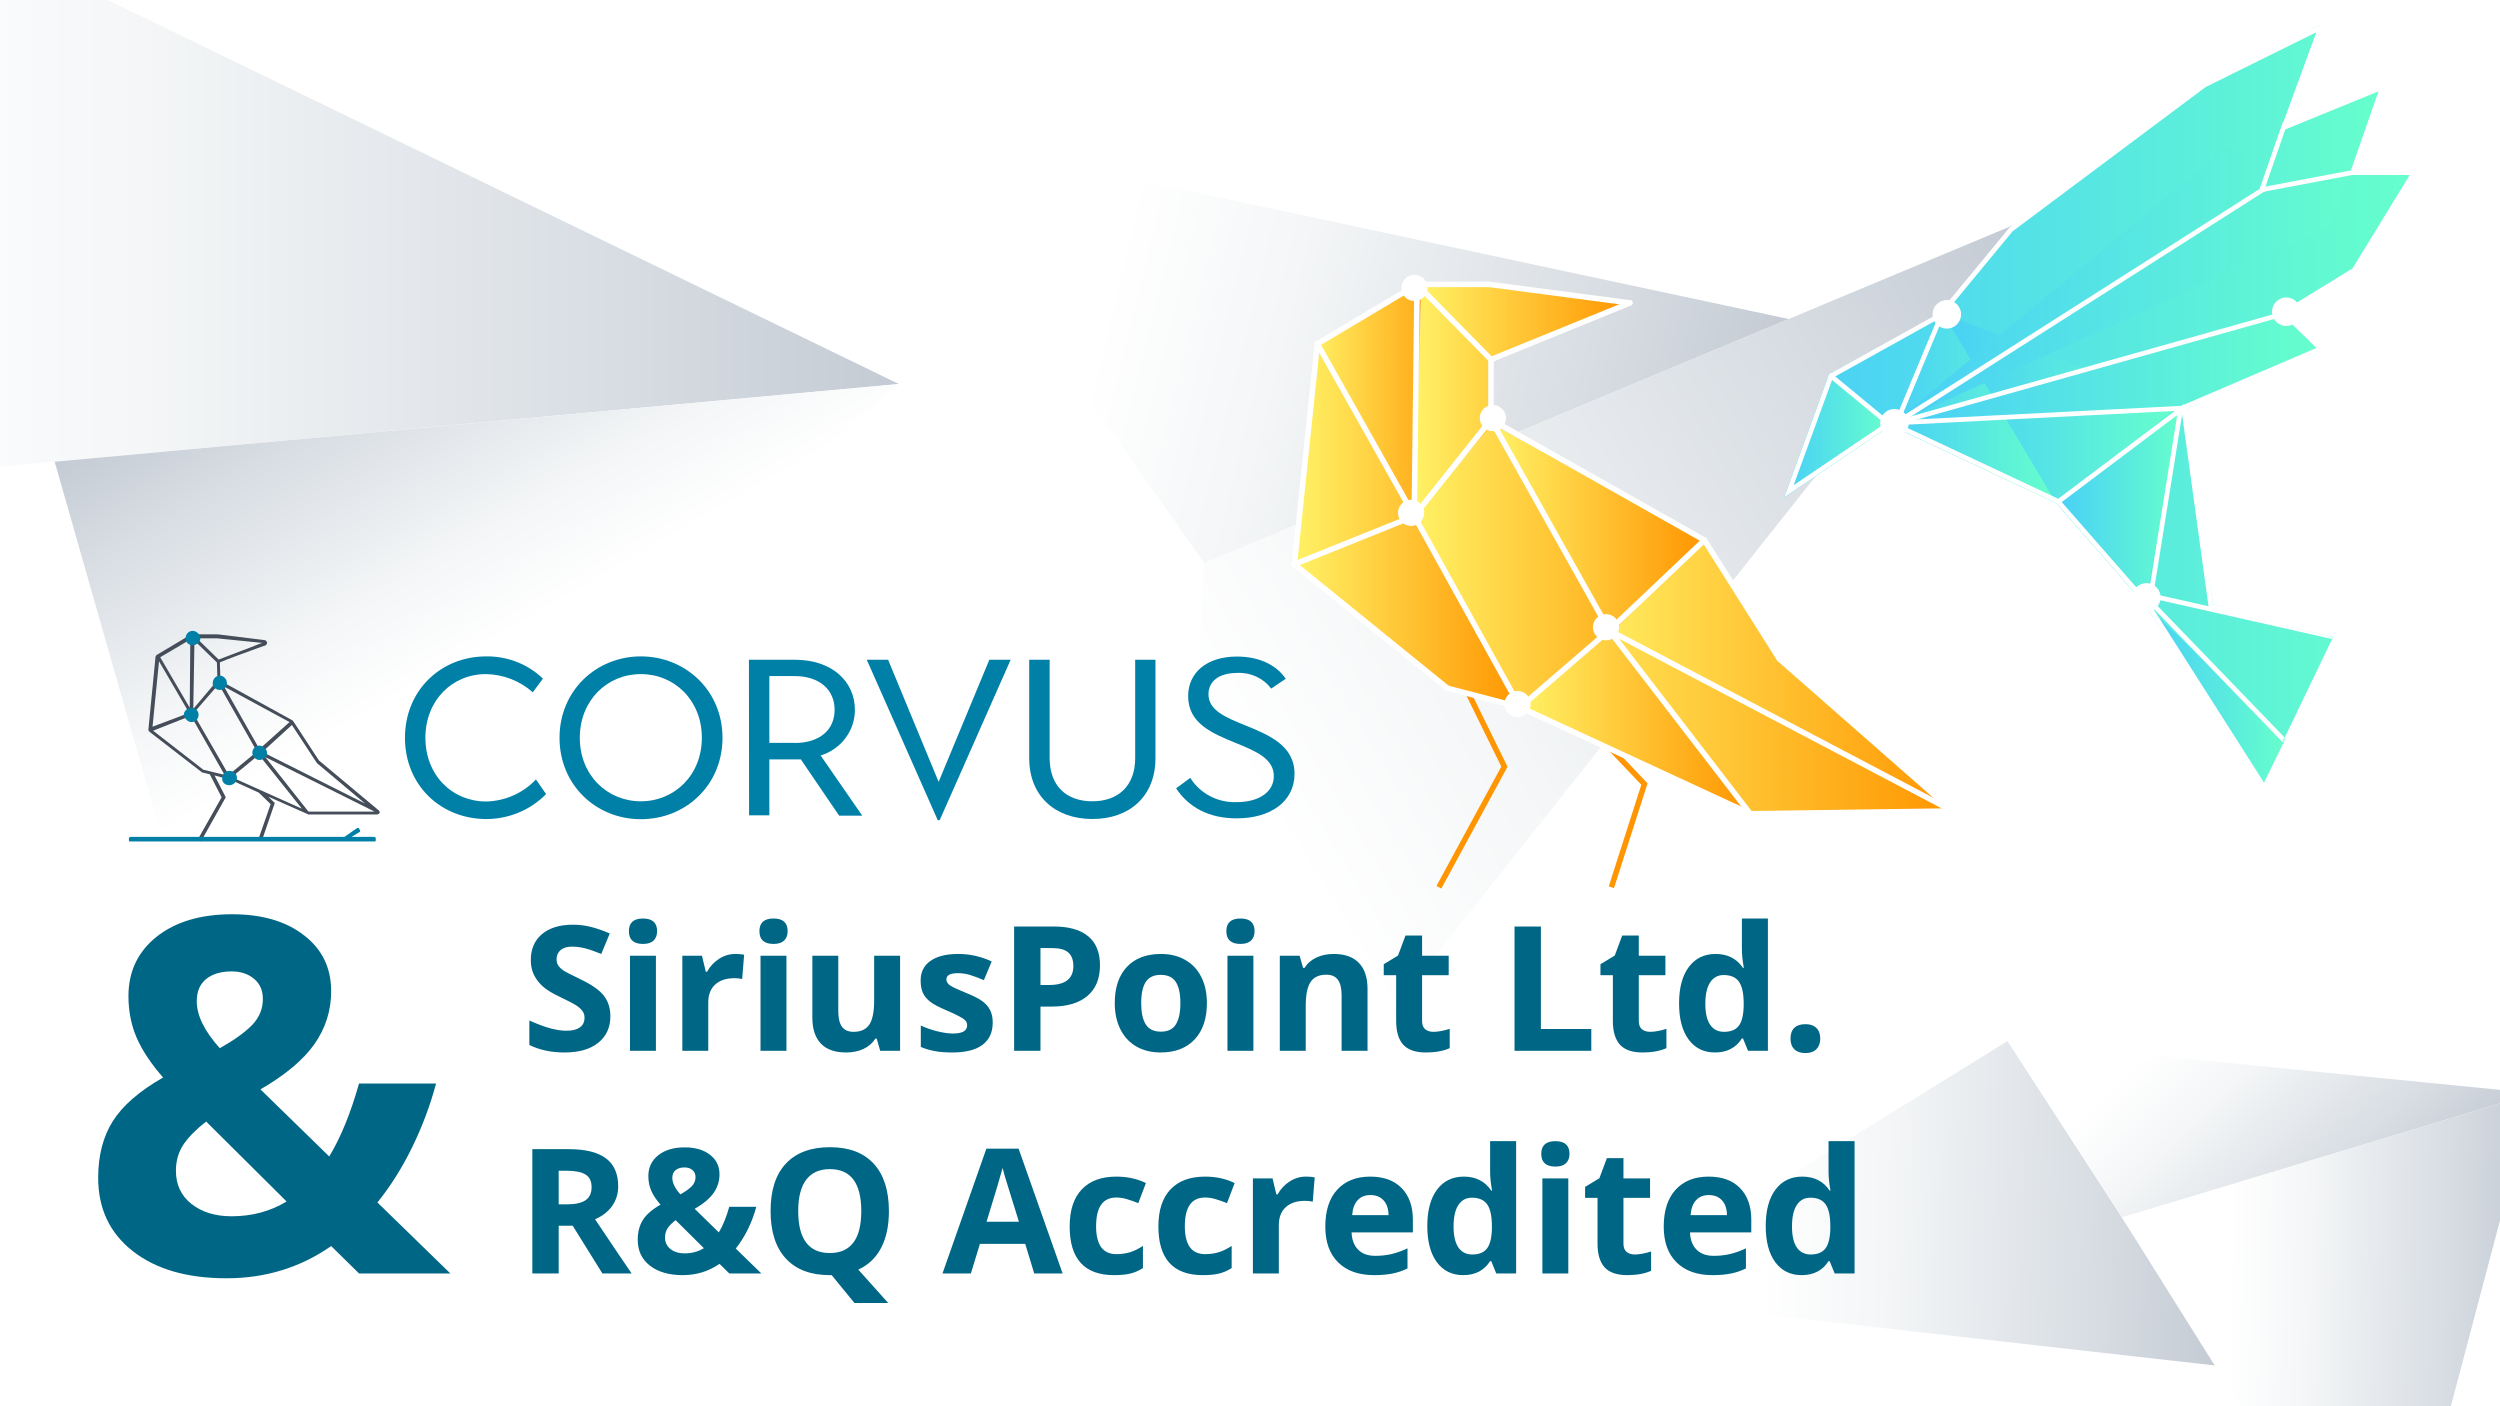<svg width="1280" height="720" viewBox="0 0 1280 720" fill="none" xmlns="http://www.w3.org/2000/svg">
<rect x="0" y="0" width="1280" height="720" fill="#333333" stroke="none"/>
<g clip-path="url(#clip0_1213_2574)">
<rect width="1280" height="720" fill="white"/>
<path d="M-256 262.412L-43.719 -48L460.203 196.614L-256 262.412Z" fill="url(#paint0_linear_1213_2574)"/>
<path d="M27.988 236.399L460.202 196.613L102.101 496.314L27.988 236.399Z" fill="url(#paint1_linear_1213_2574)"/>
<path d="M460 66L616.629 288.313L915.839 163.341L460 66Z" fill="url(#paint2_linear_1213_2574)"/>
<path d="M1032 114.775L594.403 666.371L616.629 288.313L1032 114.775Z" fill="url(#paint3_linear_1213_2574)"/>
<path d="M817 663.384L1027.91 533L1135.63 699.303L817 663.384Z" fill="url(#paint4_linear_1213_2574)"/>
<path d="M1027.91 533L1297.21 559.727L1086.44 623.364L1027.91 533Z" fill="url(#paint5_linear_1213_2574)"/>
<path d="M1297.21 559.728L1086.44 623.364L1222.85 841L1297.21 559.728Z" fill="url(#paint6_linear_1213_2574)"/>
<g style="mix-blend-mode:multiply">
<path d="M999.664 415.217L911.057 337.408L872.633 276.54L825.032 324.201L779.725 363.249L896.146 416.652L999.664 415.217Z" fill="url(#paint7_linear_1213_2574)"/>
</g>
<g style="mix-blend-mode:multiply">
<path d="M674.486 176.05L727.822 145.615L722.947 262.184L778.577 362.962L741.013 352.339L662.729 288.886L674.486 176.05Z" fill="url(#paint8_linear_1213_2574)"/>
</g>
<g style="mix-blend-mode:multiply">
<path d="M727.822 145.615H765.96L834.494 155.09L763.379 184.089L764.526 217.681L724.094 264.194L727.822 145.615Z" fill="url(#paint9_linear_1213_2574)"/>
</g>
<g style="mix-blend-mode:multiply" opacity="0.82">
<path d="M727.822 145.615H762.519L834.494 155.09L763.379 184.089L727.822 145.615Z" fill="url(#paint10_linear_1213_2574)"/>
</g>
<g style="mix-blend-mode:multiply" opacity="0.42">
<path d="M727.822 145.615L724.095 264.194L674.486 176.05L727.822 145.615Z" fill="url(#paint11_linear_1213_2574)"/>
</g>
<g style="mix-blend-mode:multiply">
<path d="M662.729 288.885L722.947 262.183L778.577 362.961L741.013 352.338L662.729 288.885Z" fill="url(#paint12_linear_1213_2574)"/>
</g>
<g style="mix-blend-mode:multiply">
<path d="M724.094 264.193L764.526 217.681L872.632 276.539L825.031 324.201L778.577 364.397L724.094 264.193Z" fill="url(#paint13_linear_1213_2574)"/>
</g>
<g style="mix-blend-mode:multiply">
<path d="M764.526 217.681L872.632 276.539L825.031 324.201L764.526 217.681Z" fill="url(#paint14_linear_1213_2574)"/>
</g>
<g style="mix-blend-mode:multiply" opacity="0.58">
<path d="M872.633 276.54L825.032 324.201L999.664 415.217L911.057 337.408L872.633 276.54Z" fill="url(#paint15_linear_1213_2574)"/>
</g>
<path d="M896.146 416.654L841.663 345.736L823.884 322.767L778.577 362.963L896.146 416.654Z" fill="url(#paint16_linear_1213_2574)"/>
<path d="M736.712 454.266L770.262 392.536L752.196 355.785" stroke="#FF9500" stroke-width="2.825" stroke-miterlimit="10"/>
<path d="M825.032 383.636L841.95 401.437L825.032 454.266" stroke="#FF9500" stroke-width="2.825" stroke-miterlimit="10"/>
<path d="M674.486 176.05L725.528 145.615" stroke="white" stroke-width="2.825" stroke-miterlimit="10" stroke-linecap="round" stroke-linejoin="round"/>
<path d="M674.486 176.048L662.729 288.885" stroke="white" stroke-width="2.825" stroke-miterlimit="10" stroke-linecap="round" stroke-linejoin="round"/>
<path d="M662.729 288.887L741.013 352.34" stroke="white" stroke-width="2.825" stroke-miterlimit="10" stroke-linecap="round" stroke-linejoin="round"/>
<path d="M741.013 352.339L778.291 362.101" stroke="white" stroke-width="2.825" stroke-miterlimit="10" stroke-linecap="round" stroke-linejoin="round"/>
<path d="M778.291 362.102L896.146 416.654" stroke="white" stroke-width="2.825" stroke-miterlimit="10" stroke-linecap="round" stroke-linejoin="round"/>
<path d="M896.146 416.654L999.664 415.218" stroke="white" stroke-width="2.825" stroke-miterlimit="10" stroke-linecap="round" stroke-linejoin="round"/>
<path d="M763.38 184.089V214.811" stroke="white" stroke-width="2.825" stroke-miterlimit="10" stroke-linecap="round" stroke-linejoin="round"/>
<path d="M763.38 214.809L872.633 276.539" stroke="white" stroke-width="2.825" stroke-miterlimit="10" stroke-linecap="round" stroke-linejoin="round"/>
<path d="M872.632 276.54L911.057 337.408" stroke="white" stroke-width="2.825" stroke-miterlimit="10" stroke-linecap="round" stroke-linejoin="round"/>
<path d="M911.057 337.408L999.664 415.217" stroke="white" stroke-width="2.825" stroke-miterlimit="10" stroke-linecap="round" stroke-linejoin="round"/>
<path d="M725.528 145.615L763.379 184.089" stroke="white" stroke-width="2.825" stroke-miterlimit="10" stroke-linecap="round" stroke-linejoin="round"/>
<path d="M725.528 145.615H762.519" stroke="white" stroke-width="2.825" stroke-miterlimit="10" stroke-linecap="round" stroke-linejoin="round"/>
<path d="M762.519 145.615L834.494 155.09" stroke="white" stroke-width="2.825" stroke-miterlimit="10" stroke-linecap="round" stroke-linejoin="round"/>
<path d="M763.38 184.089L834.494 155.09" stroke="white" stroke-width="2.825" stroke-miterlimit="10" stroke-linecap="round" stroke-linejoin="round"/>
<path d="M725.528 145.615L724.094 264.194" stroke="white" stroke-width="2.825" stroke-miterlimit="10" stroke-linecap="round" stroke-linejoin="round"/>
<path d="M674.486 176.048L724.095 264.193" stroke="white" stroke-width="2.825" stroke-miterlimit="10" stroke-linecap="round" stroke-linejoin="round"/>
<path d="M724.094 264.194L662.729 288.886" stroke="white" stroke-width="2.825" stroke-miterlimit="10" stroke-linecap="round" stroke-linejoin="round"/>
<path d="M724.094 264.193L763.379 214.809" stroke="white" stroke-width="2.825" stroke-miterlimit="10" stroke-linecap="round" stroke-linejoin="round"/>
<path d="M724.094 264.194L778.29 362.1" stroke="white" stroke-width="2.825" stroke-miterlimit="10" stroke-linecap="round" stroke-linejoin="round"/>
<path d="M763.38 214.809L823.885 322.765" stroke="white" stroke-width="2.825" stroke-miterlimit="10" stroke-linecap="round" stroke-linejoin="round"/>
<path d="M778.291 362.102L823.884 322.767" stroke="white" stroke-width="2.825" stroke-miterlimit="10" stroke-linecap="round" stroke-linejoin="round"/>
<path d="M823.884 322.765L872.632 276.54" stroke="white" stroke-width="2.825" stroke-miterlimit="10" stroke-linecap="round" stroke-linejoin="round"/>
<path d="M823.884 322.767L896.146 416.654" stroke="white" stroke-width="2.825" stroke-miterlimit="10" stroke-linecap="round" stroke-linejoin="round"/>
<path d="M823.884 322.767L999.664 415.218" stroke="white" stroke-width="2.825" stroke-miterlimit="10" stroke-linecap="round" stroke-linejoin="round"/>
<path d="M783.325 360.483C783.325 363.993 780.48 366.838 776.97 366.838C773.46 366.838 770.615 363.993 770.615 360.483C770.615 356.973 773.46 354.127 776.97 354.127C780.48 354.127 783.325 356.973 783.325 360.483Z" fill="white" stroke="white" stroke-width="0.706"/>
<path d="M828.632 321.147C828.632 324.657 825.787 327.503 822.277 327.503C818.767 327.503 815.922 324.657 815.922 321.147C815.922 317.637 818.767 314.792 822.277 314.792C825.787 314.792 828.632 317.637 828.632 321.147Z" fill="white" stroke="white" stroke-width="0.706"/>
<path d="M728.842 262.575C728.842 266.085 725.997 268.931 722.487 268.931C718.977 268.931 716.132 266.085 716.132 262.575C716.132 259.065 718.977 256.22 722.487 256.22C725.997 256.22 728.842 259.065 728.842 262.575Z" fill="white" stroke="white" stroke-width="0.706"/>
<path d="M770.708 214.054C770.708 217.564 767.863 220.409 764.353 220.409C760.843 220.409 757.998 217.564 757.998 214.054C757.998 210.544 760.843 207.698 764.353 207.698C767.863 207.698 770.708 210.544 770.708 214.054Z" fill="white" stroke="white" stroke-width="0.706"/>
<path d="M730.563 147.442C730.563 150.952 727.718 153.798 724.208 153.798C720.698 153.798 717.852 150.952 717.852 147.442C717.852 143.932 720.698 141.087 724.208 141.087C727.718 141.087 730.563 143.932 730.563 147.442Z" fill="white" stroke="white" stroke-width="0.706"/>
<path d="M312.51 520.329C312.51 526.074 310.435 530.601 306.286 533.909C302.166 537.217 296.42 538.87 289.05 538.87C282.26 538.87 276.254 537.594 271.031 535.04V522.505C275.325 524.42 278.953 525.77 281.912 526.553C284.901 527.336 287.628 527.728 290.095 527.728C293.054 527.728 295.318 527.162 296.885 526.031C298.481 524.899 299.278 523.216 299.278 520.982C299.278 519.734 298.93 518.632 298.234 517.674C297.537 516.688 296.507 515.744 295.144 514.845C293.809 513.945 291.067 512.509 286.918 510.536C283.029 508.708 280.113 506.953 278.169 505.27C276.225 503.587 274.673 501.628 273.512 499.394C272.351 497.16 271.771 494.548 271.771 491.559C271.771 485.93 273.672 481.505 277.473 478.284C281.303 475.064 286.584 473.453 293.316 473.453C296.623 473.453 299.772 473.845 302.76 474.628C305.778 475.412 308.926 476.514 312.205 477.936L307.853 488.426C304.458 487.033 301.643 486.061 299.409 485.509C297.204 484.958 295.028 484.682 292.88 484.682C290.327 484.682 288.368 485.277 287.005 486.467C285.641 487.657 284.959 489.209 284.959 491.124C284.959 492.314 285.235 493.358 285.786 494.258C286.337 495.128 287.208 495.984 288.397 496.826C289.616 497.638 292.474 499.118 296.972 501.265C302.92 504.109 306.997 506.967 309.202 509.84C311.407 512.683 312.51 516.18 312.51 520.329ZM321.988 476.761C321.988 472.438 324.396 470.276 329.213 470.276C334.03 470.276 336.438 472.438 336.438 476.761C336.438 478.821 335.829 480.432 334.61 481.592C333.42 482.724 331.621 483.29 329.213 483.29C324.396 483.29 321.988 481.113 321.988 476.761ZM335.829 538H322.554V489.34H335.829V538ZM376.514 488.426C378.313 488.426 379.807 488.556 380.997 488.817L379.995 501.265C378.922 500.975 377.616 500.83 376.078 500.83C371.842 500.83 368.534 501.918 366.155 504.094C363.804 506.271 362.629 509.317 362.629 513.235V538H349.354V489.34H359.408L361.367 497.522H362.02C363.529 494.795 365.56 492.604 368.113 490.95C370.696 489.267 373.496 488.426 376.514 488.426ZM388.821 476.761C388.821 472.438 391.229 470.276 396.046 470.276C400.862 470.276 403.271 472.438 403.271 476.761C403.271 478.821 402.661 480.432 401.443 481.592C400.253 482.724 398.454 483.29 396.046 483.29C391.229 483.29 388.821 481.113 388.821 476.761ZM402.661 538H389.386V489.34H402.661V538ZM450.658 538L448.874 531.776H448.177C446.756 534.039 444.739 535.795 442.128 537.042C439.516 538.261 436.542 538.87 433.205 538.87C427.489 538.87 423.18 537.347 420.278 534.3C417.377 531.225 415.926 526.814 415.926 521.069V489.34H429.201V517.761C429.201 521.272 429.825 523.913 431.072 525.683C432.32 527.424 434.308 528.294 437.035 528.294C440.749 528.294 443.433 527.061 445.087 524.594C446.741 522.099 447.568 517.979 447.568 512.234V489.34H460.843V538H450.658ZM508.274 523.55C508.274 528.541 506.533 532.342 503.051 534.953C499.598 537.565 494.419 538.87 487.513 538.87C483.973 538.87 480.955 538.624 478.46 538.131C475.965 537.666 473.629 536.97 471.453 536.041V525.073C473.919 526.234 476.69 527.206 479.766 527.989C482.871 528.773 485.598 529.165 487.948 529.165C492.765 529.165 495.173 527.772 495.173 524.986C495.173 523.942 494.854 523.1 494.216 522.462C493.578 521.794 492.475 521.054 490.908 520.242C489.341 519.401 487.252 518.428 484.641 517.326C480.897 515.759 478.141 514.308 476.371 512.973C474.63 511.639 473.353 510.115 472.541 508.403C471.757 506.662 471.366 504.53 471.366 502.005C471.366 497.682 473.034 494.345 476.371 491.995C479.737 489.615 484.495 488.426 490.647 488.426C496.508 488.426 502.21 489.702 507.752 492.256L503.748 501.831C501.31 500.787 499.033 499.931 496.914 499.263C494.796 498.596 492.635 498.262 490.429 498.262C486.512 498.262 484.554 499.321 484.554 501.439C484.554 502.629 485.177 503.659 486.425 504.53C487.702 505.4 490.473 506.691 494.738 508.403C498.539 509.941 501.325 511.378 503.095 512.712C504.865 514.047 506.171 515.585 507.012 517.326C507.854 519.067 508.274 521.142 508.274 523.55ZM532.725 504.312H537.164C541.314 504.312 544.418 503.5 546.478 501.875C548.539 500.221 549.569 497.827 549.569 494.693C549.569 491.53 548.698 489.195 546.957 487.686C545.245 486.177 542.547 485.422 538.862 485.422H532.725V504.312ZM563.192 494.214C563.192 501.062 561.045 506.3 556.75 509.927C552.485 513.554 546.406 515.367 538.513 515.367H532.725V538H519.232V474.367H539.558C547.276 474.367 553.138 476.036 557.142 479.373C561.175 482.68 563.192 487.628 563.192 494.214ZM584.291 513.583C584.291 518.399 585.074 522.041 586.641 524.507C588.237 526.974 590.819 528.207 594.388 528.207C597.928 528.207 600.467 526.988 602.005 524.551C603.572 522.085 604.356 518.428 604.356 513.583C604.356 508.766 603.572 505.154 602.005 502.745C600.438 500.337 597.87 499.133 594.301 499.133C590.761 499.133 588.208 500.337 586.641 502.745C585.074 505.124 584.291 508.737 584.291 513.583ZM617.935 513.583C617.935 521.504 615.846 527.699 611.668 532.168C607.489 536.636 601.672 538.87 594.214 538.87C589.543 538.87 585.422 537.855 581.853 535.824C578.284 533.764 575.542 530.818 573.627 526.988C571.712 523.158 570.755 518.69 570.755 513.583C570.755 505.632 572.829 499.452 576.979 495.041C581.128 490.631 586.96 488.426 594.475 488.426C599.147 488.426 603.267 489.441 606.836 491.472C610.405 493.503 613.148 496.42 615.063 500.221C616.978 504.022 617.935 508.476 617.935 513.583ZM627.892 476.761C627.892 472.438 630.3 470.276 635.117 470.276C639.934 470.276 642.342 472.438 642.342 476.761C642.342 478.821 641.733 480.432 640.514 481.592C639.324 482.724 637.525 483.29 635.117 483.29C630.3 483.29 627.892 481.113 627.892 476.761ZM641.733 538H628.458V489.34H641.733V538ZM700.176 538H686.901V509.579C686.901 506.068 686.277 503.442 685.029 501.701C683.781 499.931 681.794 499.046 679.066 499.046C675.352 499.046 672.668 500.293 671.014 502.789C669.36 505.255 668.533 509.361 668.533 515.106V538H655.258V489.34H665.4L667.184 495.564H667.924C669.404 493.213 671.435 491.443 674.017 490.254C676.629 489.035 679.589 488.426 682.896 488.426C688.555 488.426 692.849 489.963 695.78 493.039C698.71 496.086 700.176 500.496 700.176 506.271V538ZM733.897 528.294C736.218 528.294 739.004 527.786 742.253 526.771V536.651C738.945 538.131 734.883 538.87 730.066 538.87C724.756 538.87 720.883 537.536 718.445 534.866C716.037 532.168 714.833 528.134 714.833 522.766V499.307H708.478V493.692L715.79 489.253L719.621 478.981H728.108V489.34H741.731V499.307H728.108V522.766C728.108 524.652 728.63 526.045 729.675 526.945C730.748 527.844 732.156 528.294 733.897 528.294ZM775.442 538V474.367H788.934V526.858H814.744V538H775.442ZM844.853 528.294C847.174 528.294 849.96 527.786 853.209 526.771V536.651C849.902 538.131 845.839 538.87 841.023 538.87C835.713 538.87 831.839 537.536 829.402 534.866C826.993 532.168 825.789 528.134 825.789 522.766V499.307H819.434V493.692L826.747 489.253L830.577 478.981H839.064V489.34H852.687V499.307H839.064V522.766C839.064 524.652 839.586 526.045 840.631 526.945C841.704 527.844 843.112 528.294 844.853 528.294ZM878.051 538.87C872.335 538.87 867.838 536.651 864.559 532.211C861.309 527.772 859.684 521.62 859.684 513.757C859.684 505.777 861.338 499.568 864.646 495.128C867.983 490.66 872.567 488.426 878.4 488.426C884.522 488.426 889.194 490.805 892.415 495.564H892.85C892.182 491.937 891.849 488.701 891.849 485.858V470.276H905.167V538H894.982L892.415 531.689H891.849C888.831 536.477 884.232 538.87 878.051 538.87ZM882.709 528.294C886.103 528.294 888.584 527.307 890.151 525.334C891.747 523.361 892.618 520.01 892.763 515.28V513.844C892.763 508.621 891.95 504.878 890.325 502.615C888.729 500.351 886.118 499.22 882.491 499.22C879.531 499.22 877.224 500.482 875.571 503.006C873.946 505.502 873.133 509.143 873.133 513.931C873.133 518.719 873.96 522.317 875.614 524.725C877.268 527.104 879.633 528.294 882.709 528.294ZM916.734 531.776C916.734 529.339 917.387 527.496 918.693 526.248C919.999 525.001 921.899 524.377 924.395 524.377C926.803 524.377 928.66 525.015 929.966 526.292C931.301 527.569 931.968 529.397 931.968 531.776C931.968 534.068 931.301 535.882 929.966 537.217C928.631 538.522 926.774 539.175 924.395 539.175C921.957 539.175 920.071 538.537 918.736 537.26C917.402 535.954 916.734 534.126 916.734 531.776Z" fill="#006685"/>
<path d="M230.57 652H183.82L169.559 637.987C153.769 648.983 135.912 654.48 115.988 654.48C95.817 654.48 79.82 649.851 67.998 640.591C56.176 631.332 50.265 618.808 50.265 603.017C50.265 591.691 52.745 582.06 57.705 574.124C62.748 566.105 71.346 558.623 83.499 551.679C77.298 544.569 72.793 537.79 69.982 531.342C67.171 524.811 65.766 517.701 65.766 510.012C65.766 497.446 70.561 487.319 80.15 479.631C89.823 471.942 102.72 468.098 118.84 468.098C134.217 468.098 146.494 471.694 155.67 478.887C164.93 485.996 169.559 495.545 169.559 507.532C169.559 517.37 166.707 526.381 161.003 534.566C155.298 542.667 146.081 550.397 133.349 557.755L168.567 592.105C174.437 582.432 179.521 569.99 183.82 554.779H223.254C220.278 565.939 216.186 576.852 210.977 587.517C205.769 598.098 199.858 607.482 193.244 615.666L230.57 652ZM90.071 599.421C90.071 606.531 92.716 612.194 98.007 616.41C103.381 620.626 110.243 622.734 118.592 622.734C129.009 622.734 138.392 620.213 146.742 615.17L105.572 574.248C100.777 577.885 96.974 581.688 94.163 585.656C91.435 589.625 90.071 594.213 90.071 599.421ZM134.589 511.5C134.589 507.119 133.101 503.688 130.125 501.208C127.149 498.645 123.305 497.364 118.592 497.364C113.053 497.364 108.672 498.686 105.448 501.332C102.306 503.977 100.735 507.739 100.735 512.617C100.735 519.892 104.662 527.911 112.516 536.674C119.626 532.706 125.082 528.82 128.885 525.017C132.688 521.132 134.589 516.626 134.589 511.5Z" fill="#006685"/>
<path d="M1117.73 209.818L1186.88 177.784L1169.45 160.763L1169.17 160.492L1169.5 160.288L1205.3 138.18L1235.05 89.091L1203.72 89.085L1203.29 89.085L1203.43 88.678L1219.15 45.121L1169.79 64.068L1169.17 64.305L1169.39 63.683L1186.9 14.399L1137.61 37.963L1029.72 117.58L995.196 160.701L995.157 160.75L995.102 160.779L936.733 191.905L914.103 253.854L967.864 217.509L968.007 217.412L968.163 217.486L1052.97 257.335L1053.03 257.362L1053.07 257.41L1098.32 309.124L1098.33 309.14L1098.34 309.157L1158.34 400.716L1194.19 326.204L1132.97 309.624L1132.78 309.572L1132.75 309.377L1117.56 210.14L1117.52 209.914L1117.73 209.818Z" fill="white" stroke="white" stroke-width="0.608"/>
<path d="M913.496 254.632L936.487 191.691L994.959 160.511L1029.51 118.083L1129.48 42.77L1187.44 13.083L1169.68 63.785L1219.66 44.599L1203.72 88.782L1235.59 88.788L1205.52 138.4L1169.66 160.546L1187.4 177.874L1117.86 210.094L1133.05 309.331L1194.62 326.007L1158.39 401.333L1098.09 309.324L1052.84 257.61L968.034 217.761L913.496 254.632Z" fill="url(#paint17_linear_1213_2574)"/>
<g style="mix-blend-mode:multiply">
<path d="M913.495 254.631L936.486 191.691L968.033 217.76L913.495 254.631Z" fill="url(#paint18_linear_1213_2574)"/>
</g>
<g style="mix-blend-mode:multiply">
<path d="M994.959 160.51L1052.84 257.609L968.034 217.76L994.959 160.51Z" fill="url(#paint19_linear_1213_2574)"/>
</g>
<g style="mix-blend-mode:multiply">
<path d="M994.96 160.511L1052.84 257.609L1115.69 207.921L994.96 160.511Z" fill="url(#paint20_linear_1213_2574)"/>
</g>
<g style="mix-blend-mode:multiply">
<path d="M1098.09 309.323L1052.84 257.609L1117.13 210.094L1098.09 309.323Z" fill="url(#paint21_linear_1213_2574)"/>
</g>
<g style="mix-blend-mode:multiply">
<path d="M1098.09 309.323L1159.11 402.057L1170.7 378.88L1098.09 309.323Z" fill="url(#paint22_linear_1213_2574)"/>
</g>
<g style="mix-blend-mode:multiply">
<path d="M1117.5 208.283L1187.77 178.598L1168.94 161.21L968.034 217.76L1117.5 208.283Z" fill="url(#paint23_linear_1213_2574)"/>
</g>
<g style="mix-blend-mode:multiply">
<path d="M1193.21 115.943L1218.58 44.961L1136.72 78.265L968.034 217.76L1193.21 115.943Z" fill="url(#paint24_linear_1213_2574)"/>
</g>
<mask id="mask0_1213_2574" style="mask-type:alpha" maskUnits="userSpaceOnUse" x="913" y="18" width="323" height="384">
<path d="M913.496 254.632L936.487 191.691L994.959 160.511L1029.51 118.808L1170.78 18.875L1169.68 63.784L1219.66 44.599L1203.72 88.781L1235.59 88.788L1205.52 138.4L1169.66 160.546L1187.4 177.874L1117.86 210.094L1133.05 309.331L1194.62 326.007L1158.39 401.332L1098.09 309.324L1052.84 257.61L968.034 217.761L913.496 254.632Z" fill="url(#paint25_linear_1213_2574)"/>
</mask>
<g mask="url(#mask0_1213_2574)">
<path d="M1170.04 62.698L1158.08 97.103L1205.89 88.058" stroke="white" stroke-width="2.431" stroke-miterlimit="10"/>
<path d="M1130.9 208.286L971.017 216.487L976.971 214.05" stroke="white" stroke-width="2.431" stroke-miterlimit="10"/>
<path d="M1006.32 131.841L971.017 216.487L976.971 214.05" stroke="white" stroke-width="2.431" stroke-miterlimit="10"/>
<path d="M1189.22 155.057L971.017 216.487L976.971 214.05" stroke="white" stroke-width="2.431" stroke-miterlimit="10"/>
<path d="M1159.17 96.741L971.017 216.487L976.971 214.05" stroke="white" stroke-width="2.431" stroke-miterlimit="10"/>
<path d="M936.486 191.691L968.033 217.76" stroke="white" stroke-width="2.431" stroke-miterlimit="10"/>
<path d="M1099.33 306.43L1169.98 379.604" stroke="white" stroke-width="2.431" stroke-miterlimit="10"/>
<path d="M1052.84 257.61L1116.41 209.731L1101.18 304.981L1197.52 326.731" stroke="white" stroke-width="2.431" stroke-miterlimit="10"/>
</g>
<path d="M1197.2 325.399L1132.78 310.515L1131.96 310.327L1131.85 309.496L1118.1 209.536L1117.98 208.618L1118.83 208.253L1188.15 178.56L1170.62 161.416L1169.51 160.326L1170.84 159.511L1205.36 138.302L1235.96 88.377L1206.26 88.371L1204.54 88.371L1205.11 86.756L1219.8 44.631L1171.95 64.186L1169.4 65.227L1170.35 62.642L1188.15 14.074L1128.67 43.508L1029.63 117.521L993.493 161.285L993.347 161.462L993.146 161.573L937.473 192.533L915.926 251.522L967.353 216.754L967.925 216.367L968.551 216.661L1053.36 256.51L1053.59 256.618L1053.76 256.81L1099 308.524L1099.06 308.593L1099.11 308.671L1159.33 403.194L1197.2 325.399Z" stroke="white" stroke-width="2.431"/>
<path d="M1163.78 157.94C1162.87 161.698 1165.17 165.485 1168.93 166.399C1172.69 167.312 1176.48 165.007 1177.39 161.249C1178.31 157.492 1176 153.705 1172.24 152.791C1168.48 151.877 1164.7 154.183 1163.78 157.94Z" fill="white" stroke="white" stroke-width="0.608"/>
<path d="M963.149 215.061C962.235 218.819 964.541 222.606 968.3 223.52C972.058 224.433 975.846 222.128 976.76 218.37C977.674 214.613 975.368 210.826 971.61 209.912C967.851 208.998 964.063 211.304 963.149 215.061Z" fill="white" stroke="white" stroke-width="0.608"/>
<path d="M989.961 159.291C989.047 163.049 991.353 166.836 995.112 167.75C998.871 168.663 1002.66 166.358 1003.57 162.6C1004.49 158.843 1002.18 155.056 998.422 154.142C994.663 153.228 990.875 155.534 989.961 159.291Z" fill="white" stroke="white" stroke-width="0.608"/>
<path d="M1092.14 304.228C1091.22 307.986 1093.53 311.773 1097.29 312.687C1101.05 313.601 1104.83 311.295 1105.75 307.537C1106.66 303.78 1104.36 299.993 1100.6 299.079C1096.84 298.165 1093.05 300.471 1092.14 304.228Z" fill="white" stroke="white" stroke-width="0.608"/>
<g clip-path="url(#clip1_1213_2574)">
<path d="M207.34 377.754C207.34 353.579 225.605 336.073 248.953 336.073C254.33 336.002 259.668 336.972 264.652 338.927C269.636 340.882 274.167 343.783 277.977 347.457L272.786 354.465C266.241 348.609 257.701 345.289 248.792 345.139C231.496 345.139 217.804 358.607 217.804 377.754C217.804 396.9 231.496 410.368 248.953 410.368C253.765 410.254 258.502 409.192 262.877 407.249C267.251 405.305 271.172 402.52 274.4 399.063L279.591 406.565C275.661 410.588 270.929 413.795 265.681 415.994C260.433 418.193 254.779 419.336 249.061 419.356C225.497 419.329 207.34 401.902 207.34 377.754Z" fill="#0080A7"/>
<path d="M286.477 377.752C286.477 353.578 305.307 336.072 328.117 336.072C350.928 336.072 369.918 353.5 369.918 377.752C369.918 402.005 351.089 419.432 328.117 419.432C305.145 419.432 286.477 401.901 286.477 377.752ZM359.347 377.752C359.347 358.58 345.386 345.138 328.117 345.138C310.848 345.138 296.86 358.58 296.86 377.752C296.86 396.925 310.929 410.263 328.117 410.263C345.306 410.263 359.347 396.899 359.347 377.752Z" fill="#0080A7"/>
<path d="M383.449 337.791H406.985C426.407 337.791 437.704 349.279 437.704 363.372C437.742 368.58 436.061 373.663 432.907 377.881C429.752 382.098 425.288 385.229 420.166 386.817L441.47 417.608H429.635L410.025 388.797C409.03 388.797 408.061 388.797 407.066 388.797H393.913V417.452H383.529L383.449 337.791ZM406.797 380.409C419.709 380.409 427.321 373.688 427.321 363.424C427.321 353.161 419.601 346.153 406.797 346.153H393.913V380.331H406.797V380.409Z" fill="#0080A7"/>
<path d="M443.784 337.791H454.705L480.582 400.311L506.539 337.791H517.46L481.12 419.927H480.124L443.784 337.791Z" fill="#0080A7"/>
<path d="M526.956 388.198V337.791H537.419V388.198C537.419 402.239 545.839 410.262 559.288 410.262C572.738 410.262 581.211 402.161 581.211 388.198V337.791H591.594V388.198C591.594 407.683 578.36 419.328 559.315 419.328C540.271 419.328 526.956 407.657 526.956 388.198Z" fill="#0080A7"/>
<path d="M602.166 403.62L609.428 398.279C611.863 402.185 615.325 405.393 619.461 407.577C623.596 409.76 628.257 410.84 632.965 410.705C644.855 410.705 652.198 405.365 652.198 397.342C652.198 388.354 642.73 384.473 632.696 380.409C621.049 375.59 608.326 370.588 608.326 356.443C608.326 344.278 618.009 336.15 633.315 336.15C644.075 336.15 653.193 340.031 658.304 347.534L650.853 352.561C648.882 349.928 646.262 347.814 643.232 346.413C640.201 345.011 636.857 344.367 633.503 344.538C623.658 344.538 618.736 349.175 618.736 355.479C618.736 363.685 627.505 367.306 637.565 371.37C649.454 376.267 662.796 381.529 662.796 396.221C662.796 410.367 650.53 418.989 633.342 418.989C619.085 419.067 608.621 413.388 602.166 403.62Z" fill="#0080A7"/>
<g clip-path="url(#clip2_1213_2574)">
<path d="M193.598 414.662C193.598 414.368 193.598 414.368 193.598 414.662L163.361 389.397C162.454 388.221 154.593 375.882 150.057 369.125L149.755 368.832L112.866 348.56L112.564 339.159C114.983 337.984 127.078 333.577 135.241 330.639H135.544C136.149 330.346 136.753 329.758 136.753 329.17C136.753 328.583 136.149 327.702 135.241 327.702L111.355 324.764H98.353C98.051 324.764 97.748 324.764 97.446 325.057L80.211 335.34C79.909 335.634 79.606 335.928 79.606 336.515L75.978 373.532C75.978 374.12 76.28 374.413 76.583 374.707L103.191 395.272C103.191 395.272 103.493 395.566 103.796 395.566L107.424 396.447L113.471 408.199L101.377 429.645V429.939L102.888 430.82L115.588 408.199L109.843 397.035L116.495 398.798L116.797 399.092L117.1 399.385L117.704 399.092L132.52 405.849L138.567 411.724L132.218 429.939L134.032 430.527L140.684 411.137L137.358 407.905L157.314 416.719C157.616 417.012 157.919 417.012 158.221 417.012H192.993C193.598 417.012 194.203 416.719 194.505 415.837C194.203 415.544 194.203 414.956 193.598 414.662ZM157.919 415.544L135.846 387.634L191.784 415.544H157.919ZM118.611 397.916L132.52 386.459L154.593 414.075L118.611 397.916ZM111.959 350.323L131.008 383.815L130.706 384.108L131.311 384.99L117.1 396.741L98.958 365.306L111.959 350.323ZM132.823 383.521L114.681 351.498L148.243 369.713L132.823 383.521ZM98.958 362.956L99.562 327.995L111.052 339.159L111.355 348.267L98.958 362.956ZM134.334 384.99L149.453 371.182C162.152 390.572 162.152 390.572 162.454 390.866L186.946 411.431L134.334 384.99ZM127.38 331.815L123.449 333.283C116.495 335.928 113.471 337.103 111.959 337.69L100.772 326.82H111.052L134.334 329.17C133.125 329.464 130.404 330.639 127.38 331.815ZM97.144 362.368L82.025 336.515L97.446 327.408L97.144 362.368ZM96.841 365.012L78.095 372.063L81.421 338.572L96.841 365.012ZM97.748 366.481L114.983 396.741L104.098 394.097L78.397 374.12L97.748 366.481Z" fill="#444D59"/>
<path d="M98.051 369.713C100.167 369.713 101.679 367.95 101.679 365.894C101.679 363.837 99.865 362.368 98.051 362.368C95.934 362.368 94.12 364.131 94.12 365.894C94.422 367.95 96.236 369.713 98.051 369.713Z" fill="#0080A7"/>
<path d="M98.655 330.345C100.772 330.345 102.586 328.582 102.586 326.819C102.586 325.057 100.772 323 98.655 323C96.539 323 95.027 324.763 95.027 326.819C95.027 328.876 96.539 330.345 98.655 330.345Z" fill="#0080A7"/>
<path d="M132.823 389.103C134.939 389.103 136.753 387.34 136.753 385.578C136.753 383.815 134.939 381.758 132.823 381.758C130.706 381.758 129.194 383.521 129.194 385.284C129.194 387.046 130.706 389.103 132.823 389.103Z" fill="#0080A7"/>
<path d="M112.564 353.26C114.681 353.26 116.192 351.497 116.192 349.735C116.192 347.678 114.378 345.916 112.564 345.916C110.447 345.916 108.936 347.678 108.936 349.735C108.633 351.497 110.447 353.26 112.564 353.26Z" fill="#0080A7"/>
<path d="M117.402 402.028C119.518 402.028 121.333 400.265 121.333 398.209C121.333 396.152 119.518 394.683 117.402 394.683C115.285 394.683 113.774 396.446 113.774 398.209C113.471 400.559 115.285 402.028 117.402 402.028Z" fill="#0080A7"/>
<path d="M192.388 429.35V430.231C192.388 430.525 192.086 431.112 191.481 431.112H66.907C66.605 431.112 66 430.819 66 430.231V429.35C66 429.056 66.302 428.468 66.907 428.468H176.061C176.363 428.468 176.363 428.468 176.363 428.468L182.713 424.062C183.015 423.768 183.62 423.768 183.922 424.355L184.224 424.943C184.527 425.237 184.527 425.824 183.922 426.118L179.991 428.468H191.179C192.086 428.468 192.388 428.762 192.388 429.35Z" fill="#0080A7"/>
</g>
</g>
<path d="M286.049 616.615H290.402C294.667 616.615 297.815 615.904 299.847 614.482C301.878 613.06 302.893 610.826 302.893 607.779C302.893 604.761 301.849 602.614 299.76 601.337C297.699 600.061 294.493 599.422 290.141 599.422H286.049V616.615ZM286.049 627.583V652H272.557V588.367H291.098C299.745 588.367 306.143 589.949 310.292 593.111C314.442 596.245 316.516 601.018 316.516 607.431C316.516 611.174 315.486 614.511 313.426 617.442C311.366 620.343 308.45 622.621 304.678 624.275C314.253 638.58 320.492 647.822 323.393 652H308.421L293.231 627.583H286.049ZM389.801 652H373.392L368.387 647.082C362.845 650.941 356.578 652.87 349.585 652.87C342.505 652.87 336.89 651.246 332.741 647.996C328.591 644.746 326.517 640.35 326.517 634.808C326.517 630.833 327.387 627.452 329.128 624.667C330.898 621.852 333.916 619.226 338.181 616.789C336.005 614.293 334.424 611.914 333.437 609.651C332.45 607.358 331.957 604.863 331.957 602.164C331.957 597.754 333.64 594.199 337.006 591.501C340.401 588.802 344.927 587.453 350.586 587.453C355.983 587.453 360.292 588.715 363.512 591.24C366.762 593.735 368.387 597.087 368.387 601.294C368.387 604.747 367.386 607.91 365.384 610.782C363.382 613.626 360.147 616.339 355.678 618.921L368.039 630.978C370.099 627.583 371.884 623.216 373.392 617.877H387.233C386.189 621.794 384.752 625.624 382.924 629.367C381.096 633.081 379.022 636.375 376.7 639.247L389.801 652ZM340.488 633.546C340.488 636.041 341.417 638.029 343.274 639.508C345.16 640.988 347.568 641.728 350.499 641.728C354.155 641.728 357.448 640.843 360.379 639.073L345.929 624.71C344.246 625.987 342.911 627.322 341.924 628.714C340.967 630.107 340.488 631.718 340.488 633.546ZM356.113 602.687C356.113 601.149 355.591 599.945 354.546 599.074C353.502 598.175 352.153 597.725 350.499 597.725C348.555 597.725 347.017 598.189 345.885 599.118C344.782 600.046 344.231 601.367 344.231 603.078C344.231 605.632 345.609 608.446 348.366 611.522C350.861 610.129 352.776 608.766 354.111 607.431C355.446 606.067 356.113 604.486 356.113 602.687ZM455.121 620.097C455.121 627.583 453.786 633.865 451.117 638.943C448.476 643.991 444.588 647.691 439.452 650.041L454.773 667.147H437.494L425.829 652.87H424.828C415.079 652.87 407.592 650.041 402.369 644.383C397.146 638.725 394.535 630.6 394.535 620.009C394.535 609.419 397.146 601.337 402.369 595.766C407.621 590.166 415.137 587.366 424.915 587.366C434.694 587.366 442.165 590.181 447.33 595.81C452.524 601.439 455.121 609.535 455.121 620.097ZM408.68 620.097C408.68 627.206 410.03 632.559 412.728 636.157C415.427 639.755 419.46 641.554 424.828 641.554C435.593 641.554 440.976 634.402 440.976 620.097C440.976 605.762 435.622 598.595 424.915 598.595C419.547 598.595 415.499 600.409 412.772 604.036C410.044 607.634 408.68 612.988 408.68 620.097ZM529.527 652L524.913 636.853H501.715L497.101 652H482.564L505.023 588.106H521.519L544.064 652H529.527ZM521.693 625.537C517.427 611.812 515.019 604.051 514.468 602.252C513.945 600.452 513.568 599.031 513.336 597.986C512.378 601.7 509.636 610.884 505.11 625.537H521.693ZM570.386 652.87C555.24 652.87 547.666 644.557 547.666 627.931C547.666 619.661 549.726 613.35 553.847 608.998C557.967 604.616 563.872 602.426 571.561 602.426C577.19 602.426 582.239 603.528 586.708 605.733L582.791 616.005C580.701 615.164 578.757 614.482 576.958 613.96C575.159 613.408 573.36 613.133 571.561 613.133C564.655 613.133 561.202 618.036 561.202 627.844C561.202 637.361 564.655 642.12 571.561 642.12C574.115 642.12 576.48 641.786 578.656 641.119C580.832 640.422 583.008 639.349 585.184 637.898V649.258C583.037 650.622 580.861 651.565 578.656 652.087C576.48 652.609 573.723 652.87 570.386 652.87ZM615.815 652.87C600.669 652.87 593.095 644.557 593.095 627.931C593.095 619.661 595.156 613.35 599.276 608.998C603.396 604.616 609.301 602.426 616.99 602.426C622.62 602.426 627.668 603.528 632.137 605.733L628.22 616.005C626.131 615.164 624.186 614.482 622.387 613.96C620.588 613.408 618.789 613.133 616.99 613.133C610.085 613.133 606.632 618.036 606.632 627.844C606.632 637.361 610.085 642.12 616.99 642.12C619.544 642.12 621.909 641.786 624.085 641.119C626.261 640.422 628.437 639.349 630.614 637.898V649.258C628.466 650.622 626.29 651.565 624.085 652.087C621.909 652.609 619.152 652.87 615.815 652.87ZM668.643 602.426C670.443 602.426 671.937 602.556 673.127 602.817L672.125 615.265C671.052 614.975 669.746 614.83 668.208 614.83C663.972 614.83 660.664 615.918 658.285 618.094C655.934 620.271 654.759 623.317 654.759 627.235V652H641.484V603.34H651.538L653.497 611.522H654.15C655.659 608.795 657.69 606.604 660.243 604.95C662.826 603.267 665.626 602.426 668.643 602.426ZM701.668 611.87C698.854 611.87 696.648 612.77 695.052 614.569C693.457 616.339 692.543 618.863 692.31 622.142H710.939C710.881 618.863 710.025 616.339 708.371 614.569C706.717 612.77 704.483 611.87 701.668 611.87ZM703.54 652.87C695.705 652.87 689.583 650.709 685.172 646.385C680.762 642.062 678.557 635.939 678.557 628.018C678.557 619.864 680.588 613.568 684.65 609.128C688.741 604.66 694.385 602.426 701.581 602.426C708.458 602.426 713.811 604.384 717.642 608.301C721.472 612.219 723.387 617.63 723.387 624.536V630.978H692.006C692.151 634.75 693.268 637.695 695.357 639.813C697.446 641.931 700.377 642.99 704.149 642.99C707.08 642.99 709.851 642.686 712.462 642.076C715.074 641.467 717.801 640.495 720.645 639.16V649.432C718.324 650.593 715.843 651.449 713.202 652C710.562 652.58 707.341 652.87 703.54 652.87ZM749.143 652.87C743.427 652.87 738.929 650.651 735.65 646.211C732.4 641.772 730.776 635.62 730.776 627.757C730.776 619.777 732.43 613.568 735.737 609.128C739.074 604.66 743.659 602.426 749.491 602.426C755.614 602.426 760.285 604.805 763.506 609.564H763.941C763.274 605.937 762.94 602.701 762.94 599.858V584.276H776.259V652H766.074L763.506 645.689H762.94C759.922 650.477 755.323 652.87 749.143 652.87ZM753.8 642.294C757.195 642.294 759.676 641.307 761.243 639.334C762.839 637.361 763.709 634.01 763.854 629.28V627.844C763.854 622.621 763.042 618.878 761.417 616.615C759.821 614.351 757.209 613.22 753.582 613.22C750.623 613.22 748.316 614.482 746.662 617.006C745.037 619.502 744.225 623.143 744.225 627.931C744.225 632.719 745.052 636.317 746.706 638.725C748.359 641.104 750.724 642.294 753.8 642.294ZM789.131 590.761C789.131 586.438 791.54 584.276 796.357 584.276C801.173 584.276 803.582 586.438 803.582 590.761C803.582 592.821 802.972 594.432 801.754 595.592C800.564 596.724 798.765 597.29 796.357 597.29C791.54 597.29 789.131 595.113 789.131 590.761ZM802.972 652H789.697V603.34H802.972V652ZM836.998 642.294C839.319 642.294 842.105 641.786 845.355 640.771V650.651C842.047 652.131 837.985 652.87 833.168 652.87C827.858 652.87 823.984 651.536 821.547 648.866C819.138 646.168 817.934 642.134 817.934 636.766V613.307H811.58V607.692L818.892 603.253L822.722 592.981H831.209V603.34H844.832V613.307H831.209V636.766C831.209 638.652 831.732 640.045 832.776 640.945C833.85 641.844 835.257 642.294 836.998 642.294ZM874.941 611.87C872.126 611.87 869.921 612.77 868.325 614.569C866.729 616.339 865.815 618.863 865.583 622.142H884.212C884.154 618.863 883.298 616.339 881.644 614.569C879.99 612.77 877.756 611.87 874.941 611.87ZM876.813 652.87C868.978 652.87 862.856 650.709 858.445 646.385C854.035 642.062 851.829 635.939 851.829 628.018C851.829 619.864 853.861 613.568 857.923 609.128C862.014 604.66 867.658 602.426 874.854 602.426C881.731 602.426 887.084 604.384 890.914 608.301C894.745 612.219 896.66 617.63 896.66 624.536V630.978H865.279C865.424 634.75 866.541 637.695 868.63 639.813C870.719 641.931 873.65 642.99 877.422 642.99C880.352 642.99 883.124 642.686 885.735 642.076C888.346 641.467 891.074 640.495 893.918 639.16V649.432C891.596 650.593 889.115 651.449 886.475 652C883.834 652.58 880.614 652.87 876.813 652.87ZM922.416 652.87C916.699 652.87 912.202 650.651 908.923 646.211C905.673 641.772 904.048 635.62 904.048 627.757C904.048 619.777 905.702 613.568 909.01 609.128C912.347 604.66 916.932 602.426 922.764 602.426C928.886 602.426 933.558 604.805 936.779 609.564H937.214C936.547 605.937 936.213 602.701 936.213 599.858V584.276H949.531V652H939.347L936.779 645.689H936.213C933.195 650.477 928.596 652.87 922.416 652.87ZM927.073 642.294C930.468 642.294 932.949 641.307 934.515 639.334C936.111 637.361 936.982 634.01 937.127 629.28V627.844C937.127 622.621 936.314 618.878 934.69 616.615C933.094 614.351 930.482 613.22 926.855 613.22C923.895 613.22 921.589 614.482 919.935 617.006C918.31 619.502 917.497 623.143 917.497 627.931C917.497 632.719 918.324 636.317 919.978 638.725C921.632 641.104 923.997 642.294 927.073 642.294Z" fill="#006685"/>
</g>
<defs>
<linearGradient id="paint0_linear_1213_2574" x1="-255.934" y1="107.29" x2="460.192" y2="107.29" gradientUnits="userSpaceOnUse">
<stop offset="0.265" stop-color="white"/>
<stop offset="0.46" stop-color="#F4F6F7"/>
<stop offset="0.797" stop-color="#D8DDE3"/>
<stop offset="1" stop-color="#C4CBD4"/>
</linearGradient>
<linearGradient id="paint1_linear_1213_2574" x1="301.297" y1="381.374" x2="170.209" y2="154.301" gradientUnits="userSpaceOnUse">
<stop offset="0.265" stop-color="white"/>
<stop offset="0.46" stop-color="#F4F6F7"/>
<stop offset="0.797" stop-color="#D8DDE3"/>
<stop offset="1" stop-color="#C4CBD4"/>
</linearGradient>
<linearGradient id="paint2_linear_1213_2574" x1="440.794" y1="146.407" x2="893.353" y2="257.381" gradientUnits="userSpaceOnUse">
<stop offset="0.265" stop-color="white"/>
<stop offset="0.46" stop-color="#F4F6F7"/>
<stop offset="0.797" stop-color="#D8DDE3"/>
<stop offset="1" stop-color="#C4CBD4"/>
</linearGradient>
<linearGradient id="paint3_linear_1213_2574" x1="513.86" y1="533.388" x2="1078.18" y2="190.473" gradientUnits="userSpaceOnUse">
<stop offset="0.265" stop-color="white"/>
<stop offset="0.46" stop-color="#F4F6F7"/>
<stop offset="0.797" stop-color="#D8DDE3"/>
<stop offset="1" stop-color="#C4CBD4"/>
</linearGradient>
<linearGradient id="paint4_linear_1213_2574" x1="818.232" y1="610.086" x2="1137.56" y2="617.492" gradientUnits="userSpaceOnUse">
<stop offset="0.265" stop-color="white"/>
<stop offset="0.46" stop-color="#F4F6F7"/>
<stop offset="0.797" stop-color="#D8DDE3"/>
<stop offset="1" stop-color="#C4CBD4"/>
</linearGradient>
<linearGradient id="paint5_linear_1213_2574" x1="1084.46" y1="479.047" x2="1226.25" y2="627.511" gradientUnits="userSpaceOnUse">
<stop offset="0.265" stop-color="white"/>
<stop offset="0.46" stop-color="#F4F6F7"/>
<stop offset="0.797" stop-color="#D8DDE3"/>
<stop offset="1" stop-color="#C4CBD4"/>
</linearGradient>
<linearGradient id="paint6_linear_1213_2574" x1="1084.74" y1="696.308" x2="1293.94" y2="701.16" gradientUnits="userSpaceOnUse">
<stop offset="0.265" stop-color="white"/>
<stop offset="0.46" stop-color="#F4F6F7"/>
<stop offset="0.797" stop-color="#D8DDE3"/>
<stop offset="1" stop-color="#C4CBD4"/>
</linearGradient>
<linearGradient id="paint7_linear_1213_2574" x1="779.725" y1="416.652" x2="999.664" y2="416.652" gradientUnits="userSpaceOnUse">
<stop stop-color="#FFF266"/>
<stop offset="1" stop-color="#FF9500"/>
</linearGradient>
<linearGradient id="paint8_linear_1213_2574" x1="662.729" y1="362.962" x2="778.577" y2="362.962" gradientUnits="userSpaceOnUse">
<stop stop-color="#FFF266"/>
<stop offset="1" stop-color="#FF9500"/>
</linearGradient>
<linearGradient id="paint9_linear_1213_2574" x1="724.094" y1="264.194" x2="834.494" y2="264.194" gradientUnits="userSpaceOnUse">
<stop stop-color="#FFF266"/>
<stop offset="1" stop-color="#FF9500"/>
</linearGradient>
<linearGradient id="paint10_linear_1213_2574" x1="727.822" y1="184.089" x2="834.494" y2="184.089" gradientUnits="userSpaceOnUse">
<stop stop-color="#FFF266"/>
<stop offset="1" stop-color="#FF9500"/>
</linearGradient>
<linearGradient id="paint11_linear_1213_2574" x1="674.486" y1="264.194" x2="727.822" y2="264.194" gradientUnits="userSpaceOnUse">
<stop stop-color="#FFF266"/>
<stop offset="1" stop-color="#FF9500"/>
</linearGradient>
<linearGradient id="paint12_linear_1213_2574" x1="662.729" y1="362.961" x2="778.577" y2="362.961" gradientUnits="userSpaceOnUse">
<stop stop-color="#FFF266"/>
<stop offset="1" stop-color="#FF9500"/>
</linearGradient>
<linearGradient id="paint13_linear_1213_2574" x1="724.094" y1="364.397" x2="872.632" y2="364.397" gradientUnits="userSpaceOnUse">
<stop stop-color="#FFF266"/>
<stop offset="1" stop-color="#FF9500"/>
</linearGradient>
<linearGradient id="paint14_linear_1213_2574" x1="764.526" y1="324.201" x2="872.632" y2="324.201" gradientUnits="userSpaceOnUse">
<stop stop-color="#FFF266"/>
<stop offset="1" stop-color="#FF9500"/>
</linearGradient>
<linearGradient id="paint15_linear_1213_2574" x1="825.032" y1="415.217" x2="999.664" y2="415.217" gradientUnits="userSpaceOnUse">
<stop stop-color="#FFF266"/>
<stop offset="1" stop-color="#FF9500"/>
</linearGradient>
<linearGradient id="paint16_linear_1213_2574" x1="778.577" y1="416.654" x2="896.146" y2="416.654" gradientUnits="userSpaceOnUse">
<stop stop-color="#FFF266"/>
<stop offset="1" stop-color="#FF9500"/>
</linearGradient>
<linearGradient id="paint17_linear_1213_2574" x1="1235.53" y1="401.348" x2="913.466" y2="401.284" gradientUnits="userSpaceOnUse">
<stop stop-color="#66FFCC"/>
<stop offset="1" stop-color="#49CFF7"/>
</linearGradient>
<linearGradient id="paint18_linear_1213_2574" x1="968.026" y1="254.642" x2="913.495" y2="254.631" gradientUnits="userSpaceOnUse">
<stop stop-color="#66FFCC"/>
<stop offset="1" stop-color="#49CFF7"/>
</linearGradient>
<linearGradient id="paint19_linear_1213_2574" x1="1052.84" y1="257.609" x2="968.026" y2="257.592" gradientUnits="userSpaceOnUse">
<stop stop-color="#66FFCC"/>
<stop offset="1" stop-color="#49CFF7"/>
</linearGradient>
<linearGradient id="paint20_linear_1213_2574" x1="1115.68" y1="257.622" x2="994.94" y2="257.598" gradientUnits="userSpaceOnUse">
<stop stop-color="#66FFCC"/>
<stop offset="1" stop-color="#49CFF7"/>
</linearGradient>
<linearGradient id="paint21_linear_1213_2574" x1="1117.12" y1="309.327" x2="1052.83" y2="309.314" gradientUnits="userSpaceOnUse">
<stop stop-color="#66FFCC"/>
<stop offset="1" stop-color="#49CFF7"/>
</linearGradient>
<linearGradient id="paint22_linear_1213_2574" x1="1170.7" y1="402.059" x2="1098.07" y2="402.044" gradientUnits="userSpaceOnUse">
<stop stop-color="#66FFCC"/>
<stop offset="1" stop-color="#49CFF7"/>
</linearGradient>
<linearGradient id="paint23_linear_1213_2574" x1="1187.76" y1="217.804" x2="968.034" y2="217.76" gradientUnits="userSpaceOnUse">
<stop stop-color="#66FFCC"/>
<stop offset="1" stop-color="#49CFF7"/>
</linearGradient>
<linearGradient id="paint24_linear_1213_2574" x1="1218.54" y1="217.81" x2="968.034" y2="217.76" gradientUnits="userSpaceOnUse">
<stop stop-color="#66FFCC"/>
<stop offset="1" stop-color="#49CFF7"/>
</linearGradient>
<linearGradient id="paint25_linear_1213_2574" x1="1235.53" y1="401.348" x2="913.466" y2="401.284" gradientUnits="userSpaceOnUse">
<stop stop-color="#66FFCC"/>
<stop offset="1" stop-color="#49CFF7"/>
</linearGradient>
<clipPath id="clip0_1213_2574">
<rect width="1280" height="720" fill="white"/>
</clipPath>
<clipPath id="clip1_1213_2574">
<rect width="597.154" height="107.819" fill="white" transform="translate(66 323)"/>
</clipPath>
<clipPath id="clip2_1213_2574">
<rect width="128.203" height="107.819" fill="white" transform="translate(66 323)"/>
</clipPath>
</defs>
</svg>
